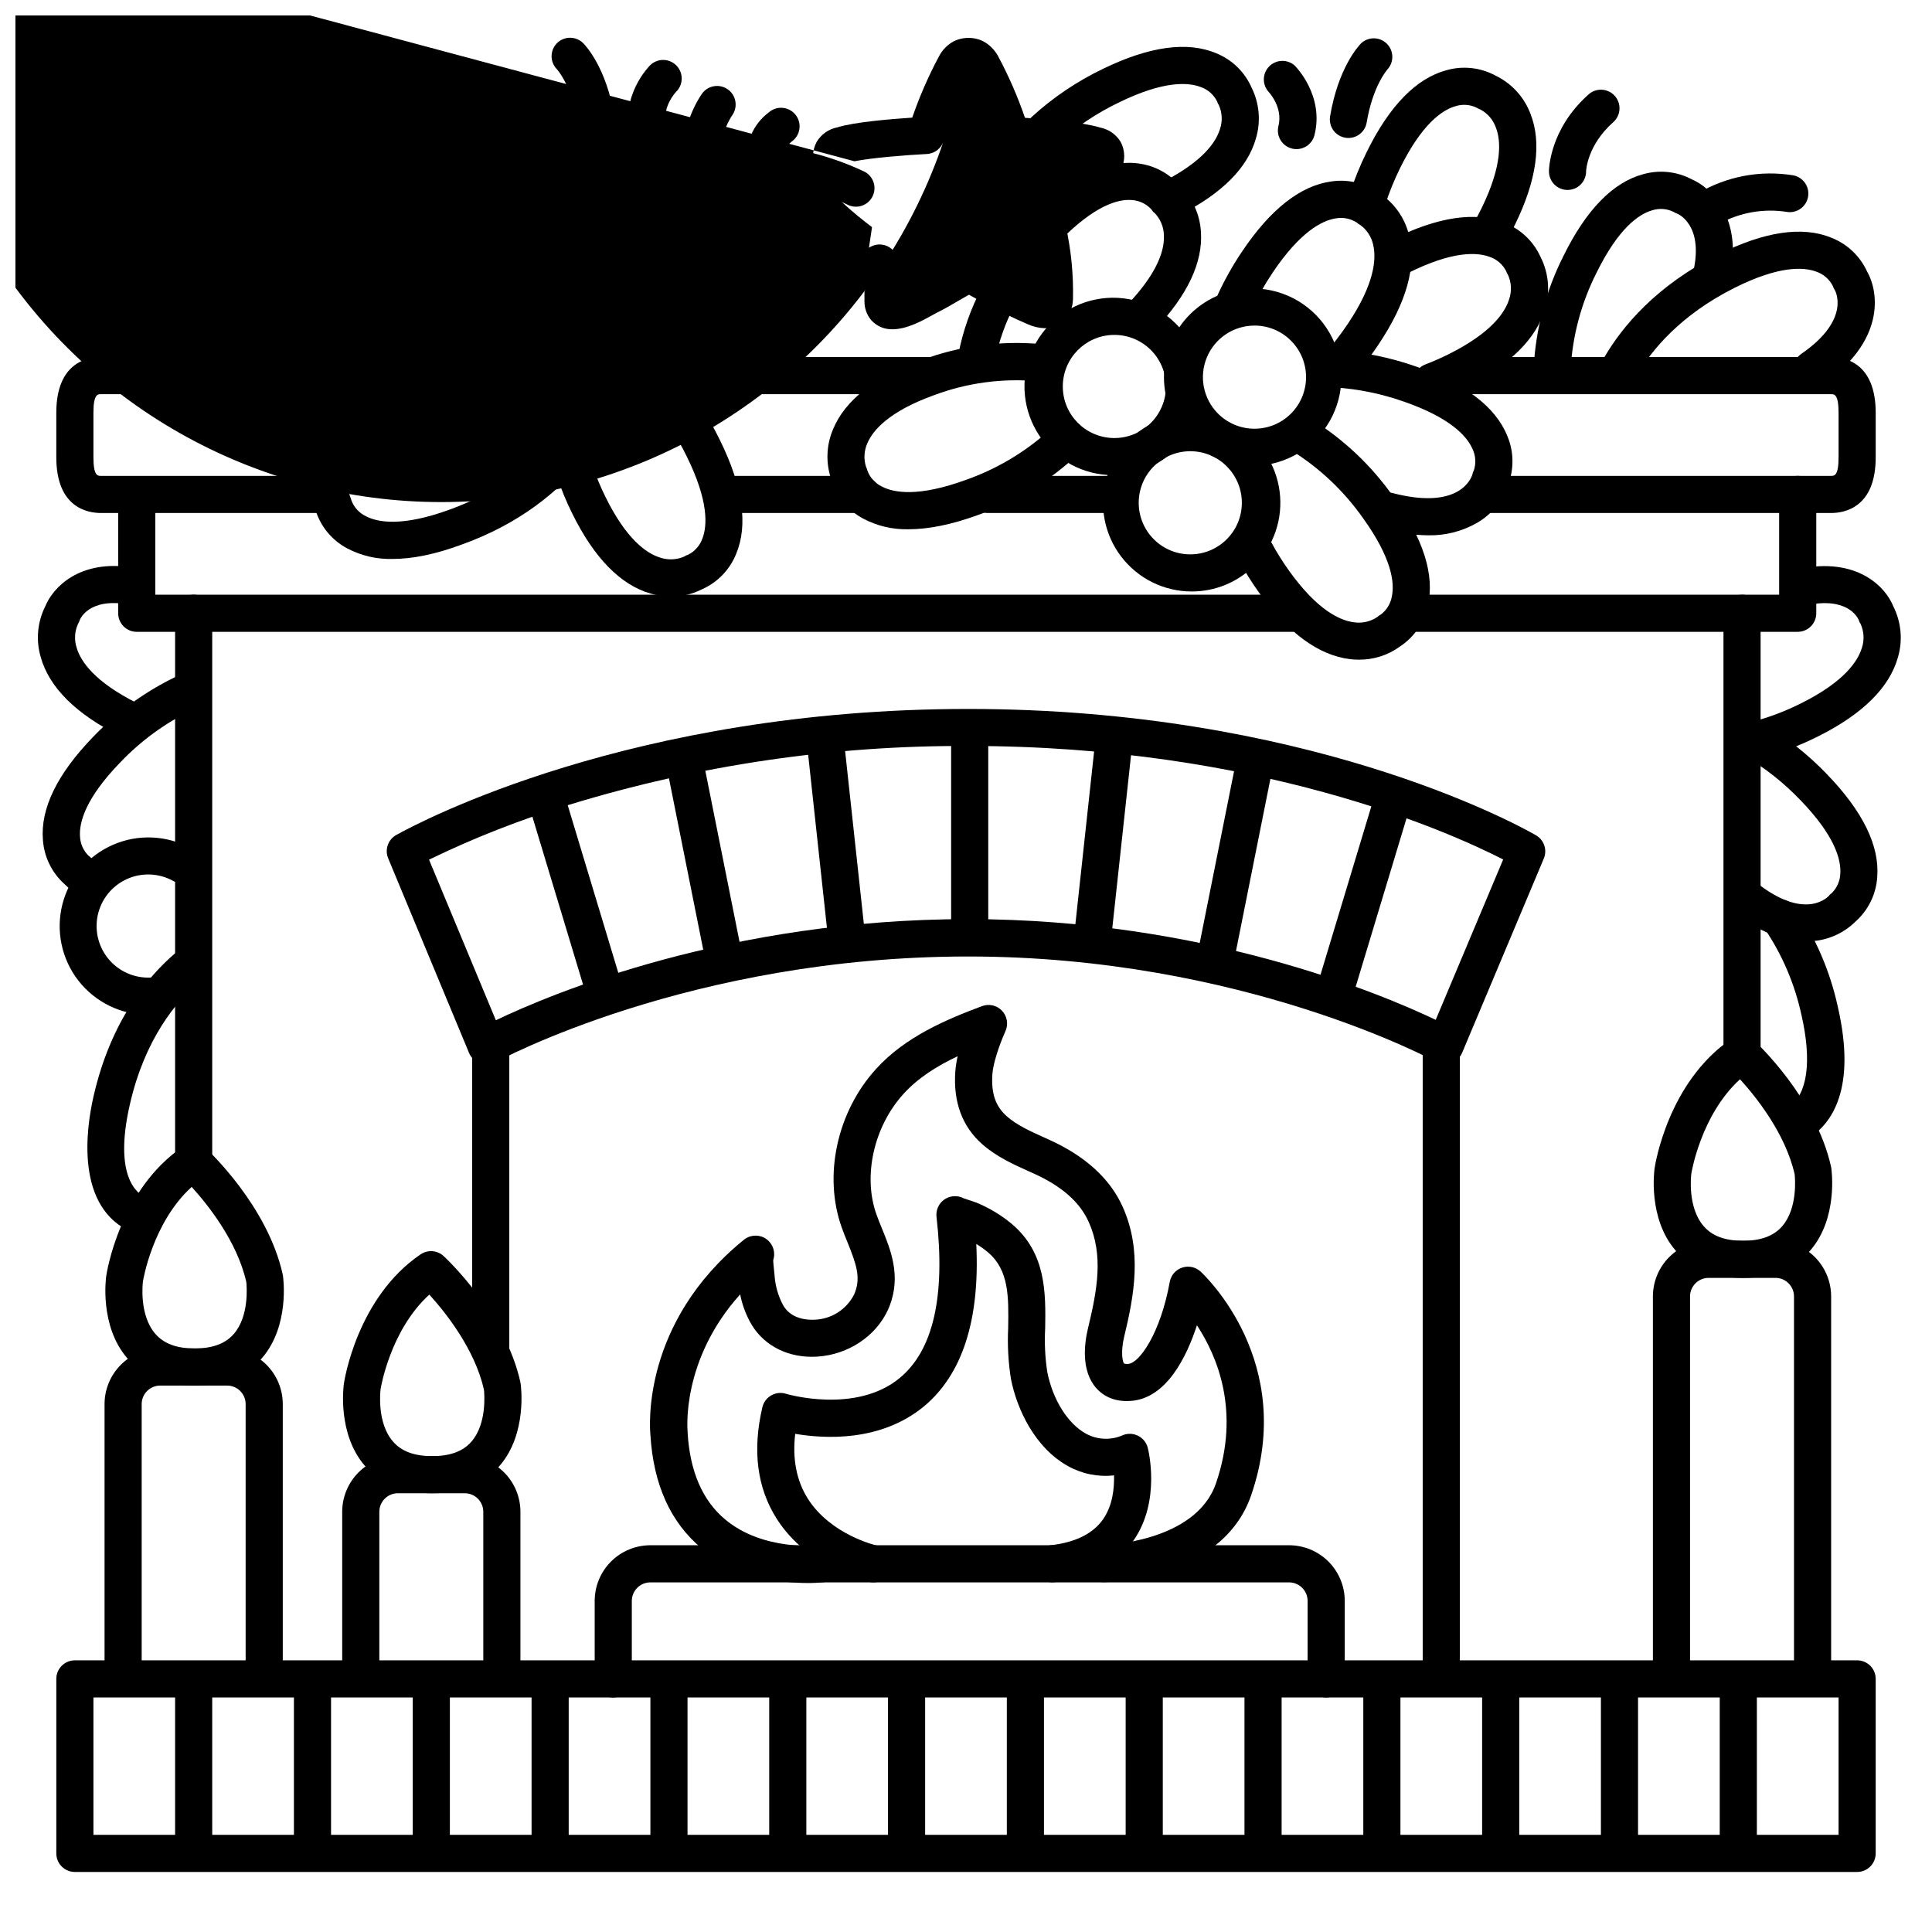 <?xml version="1.0" encoding="UTF-8"?>
<!-- Uploaded to: ICON Repo, www.svgrepo.com, Generator: ICON Repo Mixer Tools -->
<svg width="800px" height="800px" version="1.1" viewBox="144 144 512 512" xmlns="http://www.w3.org/2000/svg">
 <defs>
  <clipPath id="a">
   <path d="m148.09 148.09h293.91v129.91h-293.91z"/>
  </clipPath>
 </defs>
 <path d="m178.14 339.66c-0.762-0.004-1.512-0.18-2.195-0.523-11.809-5.902-18.895-12.949-21.145-20.969-1.332-4.504-0.895-9.348 1.219-13.539 1.969-4.82 8.973-12.566 23.371-10.203 2.684 0.438 4.5 2.969 4.059 5.652-0.438 2.684-2.969 4.5-5.652 4.059-10.488-1.723-12.625 4.113-12.652 4.172-0.098 0.352-0.254 0.684-0.453 0.984-0.938 2.027-1.059 4.34-0.348 6.457 1.074 3.551 4.734 8.965 16 14.602 2.039 1.02 3.109 3.312 2.586 5.531-0.527 2.219-2.508 3.785-4.789 3.785z"/>
 <path d="m167.43 381.88c-0.828 0-1.645-0.211-2.371-0.609-1.449-0.785-2.777-1.781-3.938-2.953-3.375-3.008-5.438-7.219-5.746-11.73-0.688-8.277 3.769-17.445 13.254-27.258v0.004c6.359-6.664 13.879-12.117 22.191-16.09 2.387-0.871 5.043 0.219 6.133 2.519 1.086 2.297 0.246 5.043-1.941 6.336-7.227 3.484-13.762 8.258-19.277 14.082-9.094 9.406-10.746 15.742-10.539 19.355 0.051 1.984 0.871 3.875 2.293 5.266 0.297 0.176 0.551 0.414 0.746 0.695 0.473 0.453 1.004 0.836 1.578 1.145 1.965 1.082 2.949 3.363 2.391 5.539-0.562 2.176-2.527 3.695-4.773 3.691z"/>
 <path d="m183.28 412.94c-7.254-0.012-14.094-3.375-18.539-9.105-4.441-5.734-5.988-13.195-4.195-20.223 1.797-7.027 6.738-12.832 13.387-15.73 6.648-2.898 14.266-2.562 20.633 0.906 2.387 1.305 3.266 4.297 1.961 6.684-1.305 2.383-4.297 3.262-6.684 1.957-3.805-2.09-8.375-2.246-12.312-0.422-3.941 1.82-6.781 5.406-7.652 9.656-0.871 4.254 0.328 8.668 3.234 11.895 2.902 3.223 7.168 4.879 11.488 4.453 2.715-0.258 5.129 1.738 5.387 4.453 0.258 2.719-1.734 5.129-4.453 5.387-0.758 0.051-1.504 0.09-2.254 0.09z"/>
 <path d="m620.6 446.45c-2.191 0-4.121-1.449-4.731-3.555s0.25-4.359 2.106-5.531c5.008-3.16 6.258-12.062 3.426-24.414l-0.004 0.004c-1.777-8.215-5.117-16.012-9.84-22.969-1.488-2.227-0.918-5.234 1.277-6.766 2.195-1.531 5.215-1.027 6.793 1.137 5.465 7.981 9.336 16.941 11.402 26.391 4.988 21.648-1.465 30.977-7.754 34.941v0.004c-0.801 0.504-1.73 0.766-2.676 0.758z"/>
 <path d="m539.12 209.97c-1.75 0.004-3.367-0.918-4.254-2.426-0.891-1.504-0.91-3.371-0.055-4.894 0.609-1.102 1.211-2.242 1.781-3.394 5.637-11.504 5.188-18.055 3.797-21.539v-0.004c-0.727-2.008-2.172-3.676-4.055-4.684-0.352-0.105-0.684-0.27-0.984-0.48-1.789-0.871-3.848-1.004-5.734-0.375-3.492 1.031-8.855 4.734-14.633 16.48v0.004c-1.547 3.148-2.863 6.406-3.938 9.75-0.832 2.586-3.606 4.008-6.195 3.172-2.586-0.832-4.008-3.606-3.172-6.191 1.23-3.793 2.734-7.492 4.496-11.07 6.012-12.25 13.125-19.551 21.145-21.707h0.004c4.348-1.242 9.008-0.734 12.988 1.414 4.258 2.051 7.574 5.652 9.258 10.066 3.07 7.742 1.684 17.711-4.121 29.52-0.641 1.32-1.328 2.617-2.027 3.867-0.879 1.547-2.523 2.5-4.301 2.492z"/>
 <path d="m555.36 246.61h-0.219c-2.711-0.117-4.82-2.414-4.703-5.129 0.543-10.309 3.227-20.391 7.875-29.609 6.012-12.25 13.125-19.551 21.145-21.707 4.328-1.23 8.969-0.734 12.941 1.391 5.273 2.262 13.59 10.383 9.957 26.566-0.598 2.652-3.234 4.316-5.887 3.719-2.648-0.598-4.316-3.231-3.719-5.883 2.824-12.516-4.211-15.32-4.281-15.34-0.348-0.109-0.684-0.273-0.98-0.484-1.793-0.867-3.852-1-5.738-0.371-3.492 1.031-8.855 4.734-14.633 16.48-4.055 7.996-6.398 16.75-6.887 25.703-0.137 2.598-2.269 4.641-4.871 4.664z"/>
 <path d="m523.51 250.09c-2.375 0.008-4.418-1.684-4.852-4.019-0.434-2.332 0.859-4.644 3.078-5.492 2.078-0.797 4.164-1.711 6.211-2.734 11.277-5.641 14.926-11.035 16.008-14.605 0.711-2.117 0.586-4.43-0.352-6.457-0.207-0.273-0.359-0.59-0.445-0.922-0.902-1.77-2.453-3.121-4.328-3.769-3.406-1.289-9.93-1.605-21.648 4.242-2.414 1.113-5.273 0.109-6.465-2.269-1.188-2.375-0.273-5.266 2.066-6.527 12.211-6.102 22.297-7.606 29.984-4.457l-0.004-0.004c4.211 1.641 7.613 4.863 9.477 8.977 2.156 4.207 2.606 9.086 1.262 13.617-2.242 8.02-9.359 15.074-21.145 20.969-2.32 1.16-4.703 2.215-7.074 3.129h-0.004c-0.562 0.219-1.164 0.328-1.77 0.324z"/>
 <path d="m497.98 246.73c-1.961 0-3.734-1.164-4.516-2.965-0.781-1.797-0.418-3.891 0.926-5.32 2.527-2.731 4.832-5.656 6.887-8.758 6.996-10.488 7.477-17.004 6.66-20.664h0.004c-0.438-2.191-1.688-4.133-3.504-5.434-0.32-0.133-0.609-0.332-0.848-0.59-1.66-1.082-3.676-1.484-5.629-1.121-3.602 0.57-9.426 3.531-16.727 14.414v0.004c-2.098 3.133-3.949 6.422-5.539 9.84-1.184 2.383-4.051 3.398-6.469 2.285s-3.512-3.949-2.469-6.398c1.801-3.894 3.902-7.637 6.289-11.199 7.578-11.355 15.598-17.652 23.824-18.746 4.473-0.656 9.027 0.469 12.684 3.129 3.961 2.578 6.781 6.582 7.871 11.18 2.027 8.09-0.66 17.711-7.969 28.703-2.348 3.547-4.981 6.898-7.875 10.016-0.918 1.023-2.227 1.609-3.602 1.625z"/>
 <path d="m402.87 243.54c-0.312 0-0.625-0.031-0.934-0.09-1.293-0.246-2.438-0.996-3.168-2.09-0.734-1.094-1-2.434-0.738-3.727 1.191-6.051 3.262-11.898 6.141-17.355 1.258-2.414 4.238-3.348 6.652-2.086 2.41 1.258 3.344 4.238 2.086 6.652-2.441 4.609-4.195 9.555-5.215 14.668-0.434 2.328-2.457 4.019-4.824 4.027z"/>
 <path d="m446.63 232.72c-1.961-0.004-3.734-1.172-4.508-2.977-0.777-1.801-0.41-3.891 0.938-5.32 6.367-6.731 9.613-12.961 9.387-18.016-0.031-2.199-0.887-4.309-2.402-5.906-0.367-0.254-0.668-0.59-0.883-0.98-1.391-1.531-3.336-2.438-5.402-2.519-3.523-0.227-9.605 1.438-18.609 10.559-1.93 1.758-4.898 1.699-6.762-0.133-1.859-1.828-1.969-4.797-0.242-6.758 9.477-9.605 18.43-14.121 26.617-13.453v0.004c4.672 0.352 9.008 2.562 12.035 6.141 3.269 3.231 5.219 7.566 5.461 12.16 0.523 8.012-3.531 16.641-12.055 25.652-0.93 0.984-2.219 1.543-3.574 1.547z"/>
 <path d="m624.23 246.73c-2.164 0.02-4.09-1.375-4.738-3.438-0.652-2.062 0.121-4.312 1.902-5.535 13.422-9.25 8.855-16.914 8.789-16.992v-0.004c-0.211-0.301-0.367-0.633-0.473-0.984-0.898-1.77-2.453-3.121-4.332-3.769-3.406-1.289-9.93-1.605-21.648 4.242-14.406 7.211-22.062 16.582-25.938 23.172v0.004c-1.375 2.34-4.391 3.121-6.734 1.746-2.344-1.379-3.125-4.394-1.746-6.738 4.555-7.734 13.461-18.695 30.023-26.98 12.211-6.102 22.297-7.606 29.984-4.457h-0.004c4.219 1.645 7.625 4.871 9.496 8.992 3.219 5.648 4.664 18.566-11.809 29.902v0.004c-0.82 0.551-1.785 0.844-2.773 0.836z"/>
 <path d="m608.8 345.18c-2.496 0.012-4.609-1.848-4.91-4.324-0.301-2.481 1.301-4.793 3.731-5.379 4.766-1.199 9.387-2.922 13.773-5.137 11.277-5.637 14.926-11.051 16.008-14.602h0.004c0.711-2.117 0.582-4.426-0.355-6.453-0.211-0.277-0.363-0.598-0.441-0.938-0.375-0.875-3.16-6.25-13.973-3.938v0.004c-1.293 0.305-2.652 0.082-3.773-0.629-1.121-0.711-1.91-1.84-2.184-3.141-0.277-1.297-0.016-2.652 0.723-3.754s1.891-1.859 3.195-2.102c15.539-3.285 23.094 4.762 25.121 9.84 2.129 4.188 2.578 9.031 1.262 13.539-2.242 8.02-9.359 15.074-21.145 20.969h-0.004c-5.043 2.543-10.355 4.523-15.832 5.906-0.395 0.094-0.797 0.141-1.199 0.137z"/>
 <path d="m622.55 393.45c-5 0-11.031-1.762-17.82-6.781-2.176-1.629-2.613-4.715-0.984-6.887 1.629-2.176 4.715-2.613 6.887-0.984 12.27 9.094 17.949 2.707 17.996 2.637h0.004c0.219-0.285 0.48-0.535 0.777-0.738 1.418-1.387 2.242-3.277 2.293-5.262 0.215-3.641-1.445-9.949-10.539-19.355-4.379-4.586-9.375-8.543-14.84-11.762-2.227-1.414-2.941-4.332-1.621-6.613s4.203-3.121 6.543-1.898c6.254 3.668 11.973 8.191 16.98 13.434 9.484 9.84 13.941 18.98 13.254 27.258h0.004c-0.312 4.496-2.367 8.695-5.731 11.699-3.5 3.477-8.27 5.375-13.203 5.254z"/>
 <path d="m181.04 471.02c-0.648 0-1.293-0.129-1.891-0.387-15.312-6.414-12.359-27.5-10.32-36.27 4.547-19.789 14.27-31.488 21.648-37.797 2.062-1.77 5.168-1.535 6.941 0.527 1.77 2.062 1.535 5.172-0.527 6.941-6.238 5.352-14.504 15.352-18.449 32.531-4.379 19.02 1.703 23.812 4.516 24.992v0.004c2.16 0.906 3.379 3.207 2.918 5.504s-2.477 3.949-4.816 3.953z"/>
 <path d="m264.7 210.77c-1.766 0.004-3.394-0.941-4.273-2.469-0.875-1.523-1.723-3.109-2.508-4.723-5.805-11.809-7.191-21.746-4.121-29.52 1.672-4.414 4.977-8.016 9.227-10.066 3.984-2.141 8.645-2.637 12.992-1.387 8.02 2.156 15.133 9.457 21.145 21.707 1.859 3.766 3.43 7.672 4.695 11.68 0.812 2.594-0.629 5.359-3.223 6.172-2.598 0.816-5.359-0.625-6.176-3.223-1.113-3.523-2.492-6.961-4.125-10.281-5.766-11.75-11.148-15.449-14.641-16.48-1.883-0.629-3.941-0.496-5.727 0.371-0.27 0.215-0.582 0.371-0.914 0.465-1.969 1.051-3.465 2.809-4.191 4.918-1.289 3.473-1.664 9.996 3.938 21.312 0.688 1.406 1.438 2.805 2.203 4.144 0.879 1.523 0.879 3.398 0 4.922-0.879 1.52-2.504 2.457-4.262 2.457z"/>
 <path d="m232.34 246.94c-1.301 0-2.551-0.512-3.477-1.426-0.551-0.551-1.102-1.113-1.652-1.691-9.055-9.574-13.324-18.637-12.695-26.953h0.004c0.289-4.711 2.379-9.129 5.832-12.34 3.086-3.164 7.258-5.023 11.672-5.207 7.824-0.422 16.254 3.789 25.074 12.527h-0.004c1.051 0.883 1.68 2.164 1.742 3.535 0.062 1.367-0.449 2.703-1.41 3.676-0.965 0.977-2.289 1.508-3.66 1.465-1.367-0.043-2.66-0.656-3.559-1.691-8.266-8.188-14.023-9.789-17.379-9.691h0.004c-1.934 0-3.793 0.73-5.207 2.047-0.188 0.289-0.438 0.535-0.727 0.719-1.566 1.574-2.473 3.684-2.539 5.902-0.195 3.699 1.379 10.035 10.047 19.199 0.48 0.512 0.984 0.984 1.445 1.484 1.41 1.406 1.832 3.523 1.07 5.363-0.758 1.84-2.555 3.043-4.543 3.043z"/>
 <path d="m273.2 247.16c-0.762-0.004-1.512-0.18-2.195-0.523-11.809-5.902-18.895-12.949-21.145-20.969-1.344-4.531-0.898-9.406 1.25-13.617 1.855-4.125 5.254-7.352 9.465-8.996 7.695-3.148 17.781-1.645 29.984 4.457v0.004c1.207 0.555 2.137 1.582 2.578 2.836 0.441 1.258 0.355 2.637-0.242 3.828-0.594 1.191-1.648 2.09-2.918 2.492-1.27 0.402-2.644 0.27-3.816-0.359-11.906-5.902-18.461-5.539-21.855-4.152-1.77 0.66-3.227 1.953-4.094 3.629-0.105 0.348-0.262 0.68-0.461 0.984-0.938 2.027-1.059 4.34-0.348 6.453 1.074 3.551 4.734 8.965 16 14.602v0.004c2.039 1.02 3.109 3.309 2.586 5.531-0.527 2.219-2.508 3.785-4.789 3.785z"/>
 <path d="m337.46 247.16c-2.457-0.004-4.535-1.812-4.871-4.242-1.023-6.961-3.242-13.691-6.566-19.895-0.641-1.16-0.793-2.527-0.414-3.797 0.379-1.27 1.254-2.336 2.43-2.949 1.172-0.617 2.543-0.734 3.805-0.324 1.258 0.406 2.301 1.305 2.891 2.492 3.852 7.211 6.426 15.035 7.606 23.125 0.375 2.691-1.504 5.172-4.191 5.551-0.23 0.027-0.461 0.039-0.688 0.039z"/>
 <path d="m292.41 227.08c-2.016 0.008-3.832-1.215-4.586-3.09-6.516-16.246 0.855-25.77 5.973-28.781 2.203-1.633 10.98-6.957 22.801 0.984 1.121 0.715 1.91 1.852 2.18 3.152 0.27 1.301 0.004 2.656-0.742 3.758-0.746 1.102-1.902 1.852-3.211 2.086-1.309 0.234-2.656-0.074-3.734-0.848-6.641-4.477-10.707-1.82-11.355-1.328-0.242 0.258-0.531 0.457-0.859 0.59-0.906 0.562-6.711 4.723-1.91 16.727h0.004c1.008 2.523-0.215 5.387-2.738 6.398-0.578 0.234-1.195 0.355-1.82 0.352z"/>
 <path d="m180.57 247.68c-0.938 0-1.855-0.27-2.648-0.777-18.074-11.582-16.758-25.012-13.371-30.918 1.863-4.09 5.246-7.297 9.438-8.934 7.695-3.148 17.781-1.645 29.984 4.457 17.188 8.562 26.18 20.016 30.719 28.094 1.32 2.375 0.469 5.375-1.906 6.695-2.375 1.324-5.371 0.473-6.695-1.902-3.836-6.887-11.543-16.668-26.488-24.148-11.711-5.844-18.223-5.531-21.648-4.242-1.879 0.652-3.43 2-4.332 3.769-0.078 0.34-0.227 0.652-0.441 0.926-0.602 1.094-4.102 8.855 10.066 17.898 1.863 1.176 2.719 3.441 2.098 5.555-0.625 2.109-2.574 3.551-4.773 3.527z"/>
 <path d="m636.16 640.09h-472.32c-2.715 0-4.918-2.203-4.918-4.918v-46.25c0-2.715 2.203-4.918 4.918-4.918h472.32c1.305 0 2.555 0.52 3.477 1.441 0.926 0.922 1.441 2.172 1.441 3.477v46.25c0 1.305-0.516 2.555-1.441 3.477-0.922 0.926-2.172 1.441-3.477 1.441zm-467.4-9.84h462.48v-36.406h-462.48z"/>
 <path d="m346.23 226.09c-1.426 0-2.894 0-4.387-0.117-13.156-0.719-22.496-4.359-27.75-10.824h-0.004c-3.019-3.609-4.543-8.234-4.258-12.93 0.07-4.519 1.902-8.836 5.106-12.027 5.805-5.902 15.656-8.57 29.285-7.871 9.855 0.441 19.531 2.816 28.477 6.988 1.254 0.512 2.238 1.52 2.723 2.785 0.488 1.266 0.43 2.672-0.156 3.894-0.586 1.223-1.648 2.148-2.941 2.559-1.289 0.41-2.691 0.273-3.875-0.383-7.781-3.621-16.195-5.668-24.77-6.031-13.078-0.719-18.922 2.164-21.531 4.715v-0.004c-1.469 1.336-2.359 3.195-2.477 5.176 0.066 0.324 0.066 0.66 0 0.984-0.074 2.242 0.719 4.426 2.211 6.102 2.402 2.824 7.871 6.336 20.488 7.027 14.938 0.816 25.852-3.219 32.375-6.75 2.391-1.293 5.379-0.406 6.672 1.984 1.293 2.394 0.402 5.379-1.988 6.672-10.227 5.402-21.637 8.172-33.199 8.051z"/>
 <path d="m454.48 201.46c-2.281 0.004-4.266-1.559-4.797-3.773s0.527-4.508 2.562-5.535c8.355-4.25 13.57-9.074 15.066-13.953h-0.004c0.711-2.086 0.598-4.363-0.312-6.367-0.207-0.273-0.355-0.59-0.434-0.926-0.879-1.781-2.418-3.152-4.289-3.816-3.394-1.328-9.91-1.711-21.648 4.016-6.023 2.871-11.59 6.617-16.523 11.109-1.996 1.844-5.109 1.719-6.957-0.277-1.844-1.996-1.719-5.113 0.277-6.957 5.633-5.144 11.992-9.434 18.871-12.734 12.27-5.965 22.367-7.359 30.023-4.133 4.191 1.695 7.555 4.961 9.367 9.105 2.074 4.168 2.488 8.969 1.16 13.43-2.191 7.793-8.953 14.594-20.141 20.281-0.688 0.352-1.453 0.531-2.223 0.531z"/>
 <path d="m229.6 279.95h-58.871c-3.551 0-11.809-1.438-11.809-14.762v-11.805c0-13.324 8.254-14.762 11.809-14.762h111.08c2.719 0 4.922 2.203 4.922 4.922 0 2.715-2.203 4.918-4.922 4.918h-111.08c-0.828 0-1.969 0-1.969 4.922v11.809c0 4.922 1.141 4.922 1.969 4.922l58.871-0.004c2.719 0 4.922 2.203 4.922 4.922 0 2.715-2.203 4.918-4.922 4.918z"/>
 <path d="m372.28 279.95h-35.254c-2.719 0-4.922-2.203-4.922-4.918 0-2.719 2.203-4.922 4.922-4.922h35.258-0.004c2.719 0 4.922 2.203 4.922 4.922 0 2.715-2.203 4.918-4.922 4.918z"/>
 <path d="m438.96 279.95h-33.223c-2.715 0-4.918-2.203-4.918-4.918 0-2.719 2.203-4.922 4.918-4.922h33.223c2.715 0 4.918 2.203 4.918 4.922 0 2.715-2.203 4.918-4.918 4.918z"/>
 <path d="m629.27 279.95h-91.391c-2.719 0-4.922-2.203-4.922-4.918 0-2.719 2.203-4.922 4.922-4.922h91.391c0.828 0 1.969 0 1.969-4.922v-11.805c0-4.922-1.141-4.922-1.969-4.922h-101.35c-2.715 0-4.918-2.203-4.918-4.918 0-2.719 2.203-4.922 4.918-4.922h101.35c3.551 0 11.809 1.438 11.809 14.762v11.809c0 13.32-8.254 14.758-11.809 14.758z"/>
 <path d="m390.16 248.46h-69.375c-2.715 0-4.918-2.203-4.918-4.918 0-2.719 2.203-4.922 4.918-4.922h69.375c2.715 0 4.918 2.203 4.918 4.922 0 2.715-2.203 4.918-4.918 4.918z"/>
 <path d="m620.41 311.44h-101.48c-2.715 0-4.918-2.203-4.918-4.918 0-2.719 2.203-4.922 4.918-4.922h96.562v-26.566c0-2.719 2.203-4.922 4.918-4.922 2.719 0 4.922 2.203 4.922 4.922v31.488c0 1.305-0.52 2.555-1.441 3.477s-2.176 1.441-3.481 1.441z"/>
 <path d="m486.76 311.44h-306.52c-2.719 0-4.922-2.203-4.922-4.918v-31.164c0-2.719 2.203-4.922 4.922-4.922 2.715 0 4.918 2.203 4.918 4.922v26.242h301.6c2.719 0 4.922 2.203 4.922 4.922 0 2.715-2.203 4.918-4.922 4.918z"/>
 <path d="m195.32 457.07c-2.715 0-4.918-2.203-4.918-4.918v-145.63c0-2.719 2.203-4.922 4.918-4.922 2.719 0 4.922 2.203 4.922 4.922v145.63c0 1.305-0.52 2.555-1.441 3.477-0.922 0.922-2.176 1.441-3.481 1.441z"/>
 <path d="m605.66 428.54c-2.719 0-4.922-2.203-4.922-4.922v-117.09c0-2.719 2.203-4.922 4.922-4.922 2.715 0 4.918 2.203 4.918 4.922v117.09c0 1.305-0.516 2.559-1.441 3.481-0.922 0.922-2.172 1.441-3.477 1.441z"/>
 <path d="m525.95 592.86c-2.715 0-4.918-2.203-4.918-4.922v-166.29c0-2.719 2.203-4.922 4.918-4.922 2.719 0 4.922 2.203 4.922 4.922v166.29c0 1.305-0.52 2.559-1.441 3.481-0.922 0.922-2.176 1.441-3.481 1.441z"/>
 <path d="m274.05 506.27c-2.719 0-4.922-2.203-4.922-4.918v-79.703c0-2.719 2.203-4.922 4.922-4.922 2.715 0 4.918 2.203 4.918 4.922v79.703c0 1.305-0.516 2.555-1.441 3.477-0.922 0.926-2.172 1.441-3.477 1.441z"/>
 <path d="m272.87 426.07c-0.551-0.004-1.098-0.098-1.617-0.277-1.332-0.453-2.406-1.457-2.949-2.754l-21.434-51.574c-0.961-2.309-0.039-4.969 2.144-6.188 6.129-3.414 62.465-33.398 151.54-33.398s144.45 30.004 150.46 33.457c2.172 1.23 3.074 3.891 2.109 6.188l-21.648 51.484c-0.547 1.277-1.602 2.266-2.914 2.723-1.312 0.457-2.758 0.336-3.977-0.332-0.5-0.277-51.383-27.918-123.98-27.918-73.75 0-124.78 27.75-125.29 28.035v0.004c-0.754 0.387-1.594 0.574-2.438 0.551zm-15.172-54.25 17.711 42.559c14.762-7.074 61.777-26.805 125.18-26.805 62.395 0 109.16 19.68 123.89 26.695l17.879-42.5c-14.594-7.469-65.102-30.082-141.77-30.082l-0.004 0.004c-35.875-0.168-71.566 5.098-105.87 15.613-12.699 3.863-25.078 8.719-37.02 14.516z"/>
 <path d="m495.45 593.85c-2.715 0-4.918-2.203-4.918-4.922v-20.664c0-1.305-0.52-2.555-1.441-3.477-0.922-0.922-2.176-1.441-3.481-1.441h-169.25c-2.719 0-4.922 2.203-4.922 4.918v20.664c0 2.719-2.203 4.922-4.918 4.922-2.719 0-4.922-2.203-4.922-4.922v-20.664c0-3.914 1.555-7.668 4.324-10.438 2.766-2.766 6.523-4.32 10.438-4.32h169.25c3.914 0 7.672 1.555 10.438 4.32 2.769 2.769 4.324 6.523 4.324 10.438v20.664c0 1.305-0.52 2.559-1.441 3.481s-2.176 1.441-3.481 1.441z"/>
 <path d="m357.94 563.51c-6.316 0-18.402-1.191-28.055-9.23-8.168-6.809-12.715-16.867-13.512-29.902-0.246-2.5-2.195-29.816 24.602-51.691l0.402-0.316h0.004c1.734-1.242 4.074-1.223 5.789 0.047s2.418 3.5 1.738 5.523c0 0.461 0.07 1.328 0.254 2.953 0 0.277 0.059 0.48 0.07 0.59 0.133 2.996 0.945 5.926 2.379 8.559 2.215 3.641 6.523 3.789 8.277 3.691 4.438-0.152 8.438-2.703 10.449-6.66 0.078-0.176 0.168-0.383 0.246-0.59 1.566-4.094 0.254-7.695-1.969-13.215-0.523-1.27-1.055-2.566-1.535-3.938-4.922-13.707-1.32-30.594 9.062-42.027 7.773-8.57 18.578-13.098 28.094-16.668 1.859-0.699 3.953-0.215 5.312 1.227 1.359 1.445 1.723 3.562 0.918 5.375-1.891 4.242-3.277 8.777-3.465 11.297-0.383 5.176 0.809 8.668 3.867 11.344 2.695 2.352 6.238 3.938 9.988 5.629l1.141 0.512c9.605 4.34 16.168 10.32 19.523 17.789 5.227 11.66 3.059 23.43 0.395 34.441-0.984 4.184-0.414 6.742 0 7.113v0.004c0.352 0.105 0.727 0.133 1.09 0.078 2.953-0.227 8.52-8.09 10.992-21.719 0.316-1.766 1.57-3.215 3.269-3.789s3.578-0.176 4.898 1.035c1.043 0.984 25.586 23.969 13.391 59.324-7.676 22.27-37.746 22.977-39.016 22.996-2.715 0.043-4.953-2.125-4.996-4.84-0.043-2.719 2.121-4.957 4.84-5 0.234 0 24.453-0.641 29.863-16.363 6.562-19.051 0.305-33.75-5.047-41.871-2.793 8.562-8.137 19.324-17.438 20.035-4.922 0.383-7.812-1.711-9.359-3.523-3.984-4.676-3-11.898-2.066-15.742 2.449-10.164 4.152-19.305 0.188-28.152-2.371-5.285-7.144-9.484-14.594-12.852l-1.113-0.5c-4.25-1.91-8.641-3.879-12.438-7.191-5.391-4.715-7.812-11.266-7.203-19.484l0.004-0.004c0.109-1.309 0.312-2.606 0.609-3.887-5.383 2.539-10.43 5.656-14.367 9.996-7.871 8.668-10.824 21.855-7.106 32.059 0.414 1.152 0.887 2.301 1.387 3.531 2.281 5.57 5.137 12.516 2.086 20.488-0.156 0.383-0.305 0.746-0.461 1.102-3.227 7.074-10.617 11.945-18.832 12.43-7.34 0.441-13.777-2.695-17.258-8.383-1.488-2.508-2.531-5.254-3.09-8.117-15.793 17.543-13.941 36.191-13.922 36.406l-0.004 0.004c0.008 0.082 0.008 0.164 0 0.246 0.609 10.234 3.938 17.969 9.949 22.984 10.098 8.473 24.758 6.887 24.906 6.887 2.633-0.211 4.965 1.691 5.281 4.312 0.32 2.625-1.492 5.031-4.102 5.449-1.434 0.148-2.879 0.215-4.32 0.199z"/>
 <path d="m375.4 563.34c-0.332 0-0.66-0.039-0.984-0.109-0.66-0.137-16.215-3.57-24.602-16.777-5.188-8.176-6.453-18.105-3.777-29.52 0.312-1.328 1.164-2.469 2.348-3.144 1.184-0.676 2.598-0.832 3.902-0.426 0.168 0.059 18.539 5.481 30.207-4.231 8.855-7.359 12.082-21.707 9.691-42.648-0.148-1.297 0.227-2.602 1.035-3.625 0.812-1.02 2-1.68 3.297-1.828 1.02-0.121 2.051 0.078 2.953 0.57 0.512 0.188 1.555 0.523 2.035 0.668 0.688 0.227 1.211 0.414 1.328 0.461v0.004c3.391 1.402 6.547 3.312 9.359 5.668 9.094 7.734 8.934 18.312 8.789 27.641h-0.004c-0.207 3.856-0.02 7.723 0.562 11.543 1.426 7.301 5.441 13.719 10.234 16.344 3.035 1.668 6.68 1.812 9.84 0.383 1.309-0.512 2.777-0.438 4.031 0.203 1.25 0.645 2.168 1.789 2.519 3.152 0.148 0.562 3.523 14.031-3.719 24.5-4.398 6.356-11.523 10.105-21.188 11.141h0.004c-2.66 0.211-5-1.73-5.281-4.383-0.285-2.648 1.594-5.043 4.238-5.398 6.68-0.719 11.434-3.059 14.141-6.957 2.527-3.66 2.953-8.207 2.875-11.59h-0.004c-4.207 0.484-8.465-0.367-12.16-2.43-8.777-4.82-13.578-15.074-15.152-23.074h-0.004c-0.715-4.492-0.961-9.047-0.738-13.59 0.129-8.188 0.234-15.262-5.324-19.984-0.977-0.832-2.023-1.582-3.129-2.234 0.984 20.121-3.691 34.598-13.914 43.078-11.441 9.387-26.203 8.57-34.074 7.234-0.777 6.641 0.336 12.387 3.316 17.133 6.102 9.703 18.262 12.469 18.383 12.488l-0.004-0.004c2.488 0.504 4.184 2.816 3.918 5.34-0.27 2.523-2.41 4.43-4.949 4.402zm26.203-99.285c0.168 0.418 0.281 0.859 0.336 1.309-0.055-0.449-0.168-0.891-0.336-1.309z"/>
 <g clip-path="url(#a)">
  <path d="m380.5 231.26c-2.133 0.062-4.184-0.82-5.609-2.41-1.18-1.395-1.82-3.164-1.801-4.988-0.055-4.5 0.309-8.992 1.082-13.422l0.234-1.613c0.246-1.742 0.48-3.297 0.688-4.633-4.242-3.199-12.477-9.84-14.762-15.145l0.004-0.004c-1.195-2.352-1.16-5.144 0.102-7.469 1.195-1.988 3.18-3.379 5.461-3.828 4.488-1.406 14.348-2.215 19.855-2.578 1.93-5.598 4.301-11.031 7.094-16.254 0.879-1.699 2.254-3.09 3.938-3.996 2.008-0.965 4.301-1.145 6.434-0.512 0.695 0.207 1.355 0.512 1.969 0.895 1.398 0.906 2.547 2.148 3.336 3.613 2.801 5.238 5.176 10.688 7.106 16.305 5.519 0.355 15.379 1.172 19.867 2.566 2.266 0.438 4.246 1.801 5.461 3.762 1.258 2.32 1.297 5.113 0.098 7.469-2.262 5.207-10.281 11.75-14.582 15.008v-0.004c1.391 6.301 2.023 12.742 1.879 19.188-0.09 4.496-3.246 7.754-7.508 7.766-1.562-0.051-3.098-0.414-4.516-1.074-3.809-1.586-7.379-3.453-10.824-5.266l-1.918-0.984c-0.48-0.254-0.984-0.543-1.496-0.828l-1.18-0.648-0.129-0.07c-0.875 0.492-1.75 0.984-2.656 1.523-1.891 1.113-3.848 2.254-5.965 3.305-0.277 0.137-0.641 0.344-1.074 0.582-2.656 1.484-6.769 3.746-10.586 3.746zm40.461-10.086m-50.539-34.441-272.86-73.082c3.785 4.254 8.082 8.02 12.793 11.219 1.59 1.098 2.387 3.019 2.047 4.922-0.215 1.152-0.59 3.356-1.152 7.293l-0.234 1.652v-0.004c-0.48 2.91-0.809 5.844-0.984 8.789 1.309-0.59 2.727-1.367 3.375-1.73 0.648-0.363 1.074-0.59 1.445-0.777 1.812-0.895 3.543-1.91 5.371-2.953 1.832-1.043 3.426-1.969 5.273-2.953h0.004c0.695-0.363 1.469-0.551 2.254-0.551h0.09-0.004c1.605 0.098 3.148 0.668 4.43 1.645l0.316 0.195c0.402 0.207 0.906 0.492 1.418 0.777 0.512 0.285 0.797 0.461 1.18 0.66l1.969 0.984c2.894 1.504 5.648 2.953 8.492 4.223l-0.004-0.004c-0.102-5.707-0.895-11.383-2.359-16.902-0.527-2.008 0.258-4.129 1.965-5.305 4.707-3.203 9.004-6.969 12.793-11.219-4.477-0.914-13.719-1.652-19.246-1.969-2.09-0.105-3.879-1.523-4.469-3.531-1.719-5.574-3.91-10.988-6.551-16.188-15.961 47.578-5.328 100.05 27.895 137.66 33.219 37.609 83.98 54.637 133.16 44.672 49.18-9.965 89.309-45.41 105.27-92.988-0.582 2.016-2.383 3.438-4.477 3.543-5.481 0.277-14.719 1.016-19.199 1.93z"/>
 </g>
 <path d="m559.41 194.34c-2.715 0-4.918-2.203-4.918-4.922 0-0.453 0.117-11.168 10.508-20.41 2.031-1.801 5.144-1.617 6.945 0.414 1.805 2.035 1.621 5.144-0.41 6.949-7.008 6.227-7.203 12.977-7.203 13.047 0 1.305-0.52 2.555-1.441 3.481-0.922 0.922-2.176 1.441-3.481 1.441z"/>
 <path d="m596.8 204.18c-2.168-0.004-4.078-1.422-4.707-3.496s0.176-4.316 1.98-5.519c7.566-4.453 16.453-6.117 25.121-4.703 2.621 0.477 4.387 2.953 3.981 5.59-0.406 2.633-2.832 4.465-5.477 4.133-6.242-1.016-12.645 0.098-18.176 3.168-0.805 0.543-1.754 0.828-2.723 0.828z"/>
 <path d="m487.57 183.52c-1.516-0.004-2.945-0.699-3.875-1.895-0.934-1.191-1.262-2.75-0.898-4.219 1.25-4.988-2.508-8.973-2.676-9.141-1.688-1.961-1.566-4.898 0.277-6.715 1.848-1.816 4.785-1.891 6.719-0.172 0.316 0.324 7.871 8 5.227 18.449-0.562 2.176-2.527 3.695-4.773 3.691z"/>
 <path d="m501.35 180.57c-0.273 0-0.547-0.023-0.816-0.07-2.68-0.445-4.488-2.977-4.047-5.656 2.164-12.988 7.644-18.785 8.254-19.406h0.004c1.93-1.758 4.898-1.699 6.762 0.129 1.863 1.832 1.969 4.801 0.242 6.762-0.156 0.176-3.938 4.438-5.559 14.102v-0.004c-0.379 2.383-2.43 4.137-4.84 4.144z"/>
 <path d="m243.95 194.34c-2.719 0-4.918-2.203-4.918-4.922 0-0.383-0.316-6.977-7.203-13.098-0.977-0.867-1.57-2.086-1.648-3.387-0.074-1.305 0.367-2.582 1.234-3.559 1.805-2.035 4.914-2.219 6.945-0.414 10.391 9.238 10.508 19.957 10.508 20.41l0.004-0.004c0.012 1.316-0.5 2.578-1.426 3.512-0.922 0.934-2.184 1.461-3.496 1.461z"/>
 <path d="m315.78 183.52c-2.258-0.004-4.227-1.539-4.773-3.731-2.609-10.449 4.922-18.125 5.234-18.449 0.922-0.93 2.172-1.449 3.477-1.457 1.309-0.004 2.562 0.512 3.488 1.43 1.93 1.918 1.938 5.035 0.023 6.965-0.215 0.215-3.938 4.184-2.676 9.133v-0.004c0.656 2.633-0.941 5.301-3.574 5.965-0.391 0.098-0.793 0.145-1.199 0.148z"/>
 <path d="m302 180.57c-2.402 0-4.453-1.742-4.848-4.113-1.633-9.84-5.531-14.07-5.57-14.109-1.875-1.914-1.875-4.977 0-6.891 0.922-0.93 2.18-1.453 3.492-1.453s2.57 0.523 3.492 1.453c0.621 0.621 6.102 6.414 8.266 19.406 0.215 1.289-0.094 2.606-0.855 3.668-0.758 1.062-1.91 1.777-3.199 1.988-0.254 0.039-0.516 0.055-0.777 0.051z"/>
 <path d="m330.13 191.39c-2.496 0.02-4.609-1.836-4.918-4.312-1.211-9.664 4.566-17.891 4.812-18.234v0.004c0.754-1.066 1.902-1.785 3.191-2 1.285-0.219 2.606 0.086 3.672 0.844 2.215 1.574 2.731 4.648 1.156 6.863-0.078 0.117-3.789 5.551-3.07 11.305 0.172 1.297-0.176 2.606-0.969 3.644-0.797 1.035-1.969 1.715-3.262 1.887-0.203 0.012-0.41 0.012-0.613 0z"/>
 <path d="m342.04 187.45c-0.363-2.578-0.027-5.203 0.973-7.606 1.004-2.406 2.633-4.496 4.715-6.051 1.012-0.891 2.34-1.328 3.68-1.211 1.34 0.117 2.574 0.777 3.414 1.828 0.84 1.051 1.215 2.398 1.035 3.734-0.18 1.332-0.898 2.531-1.988 3.324-2.32 1.859-2.203 3.828-2.156 4.203l0.004-0.004c0.004-0.047 0.004-0.098 0-0.148z"/>
 <path d="m522.39 285.86c-4.062-0.062-8.102-0.641-12.016-1.723-1.285-0.312-2.391-1.125-3.07-2.262-0.676-1.133-0.871-2.492-0.535-3.769 0.336-1.281 1.172-2.371 2.32-3.023 1.148-0.656 2.512-0.824 3.785-0.461 17.711 4.656 20.961-3.68 21.344-4.922h-0.004c0.043-0.348 0.164-0.688 0.355-0.984 0.637-1.879 0.516-3.934-0.336-5.727-1.445-3.344-5.777-8.234-18.137-12.535h0.004c-5.934-2.098-12.129-3.371-18.41-3.777-2.719-0.164-4.789-2.5-4.625-5.215 0.164-2.719 2.496-4.789 5.215-4.625 7.18 0.469 14.262 1.922 21.047 4.32 12.891 4.477 21.008 10.656 24.117 18.352 1.77 4.16 1.832 8.852 0.168 13.055-1.422 4.215-4.328 7.769-8.176 10-3.969 2.269-8.48 3.41-13.047 3.297z"/>
 <path d="m504.09 318.82c-0.766 0-1.531-0.047-2.293-0.137-8.277-0.984-16.375-6.887-24.07-17.543h0.004c-2.039-2.828-3.891-5.789-5.543-8.855-1.281-2.398-0.379-5.379 2.019-6.664 2.394-1.281 5.379-0.379 6.66 2.019 1.445 2.691 3.066 5.285 4.852 7.762 7.359 10.234 13.285 12.988 16.965 13.492 2.203 0.363 4.465-0.133 6.316-1.379 0.234-0.25 0.52-0.445 0.836-0.582 1.613-1.18 2.703-2.945 3.031-4.918 0.738-3.57 0-10.055-7.625-20.664-5.035-7.172-11.461-13.262-18.895-17.898-1.164-0.652-2.016-1.75-2.356-3.043-0.34-1.293-0.141-2.668 0.551-3.809 0.695-1.141 1.824-1.949 3.129-2.242 1.301-0.293 2.668-0.047 3.785 0.691 8.566 5.312 15.977 12.305 21.773 20.555 7.961 11.078 11.051 20.801 9.172 28.891-0.945 4.438-3.594 8.324-7.379 10.824-3.172 2.316-7.008 3.543-10.934 3.5z"/>
 <path d="m384.77 284.26c-4.176 0.105-8.312-0.863-12.004-2.816-3.992-2.125-6.988-5.734-8.344-10.047-1.633-4.426-1.508-9.312 0.352-13.648 3.18-7.703 11.07-13.875 23.469-18.344v0.004c10.07-3.746 20.848-5.191 31.547-4.231 2.719 0.27 4.703 2.691 4.43 5.41-0.273 2.719-2.695 4.699-5.41 4.43-9.25-0.816-18.562 0.449-27.258 3.699-12.055 4.34-16.277 9.379-17.711 12.793h-0.004c-0.863 1.953-0.98 4.16-0.332 6.199 0.168 0.305 0.285 0.637 0.355 0.98 0.676 1.871 2.062 3.394 3.856 4.254 3.238 1.691 9.672 2.766 21.984-1.672v-0.004c8.105-2.809 15.582-7.191 21.992-12.898 2.019-1.734 5.055-1.543 6.844 0.426 1.789 1.973 1.688 5.012-0.234 6.856-7.363 6.57-15.949 11.629-25.27 14.879-6.836 2.488-12.949 3.731-18.262 3.731z"/>
 <path d="m247.99 292.13c-4.176 0.105-8.309-0.863-12.004-2.816-3.988-2.125-6.988-5.731-8.344-10.047-1.633-4.426-1.508-9.309 0.355-13.645 3.18-7.703 11.07-13.875 23.469-18.344 9.914-3.68 20.52-5.141 31.062-4.269 2.719 0.242 4.723 2.644 4.477 5.363-0.242 2.715-2.644 4.719-5.359 4.477-9.113-0.742-18.281 0.531-26.844 3.727-12.055 4.34-16.277 9.379-17.711 12.793h-0.004c-0.863 1.957-0.984 4.164-0.332 6.199 0.164 0.309 0.285 0.641 0.352 0.984 0.68 1.867 2.066 3.394 3.859 4.25 3.238 1.691 9.672 2.766 21.984-1.672 13.824-4.981 22.188-12.449 26.766-17.832l-0.004 0.004c1.762-2.07 4.867-2.324 6.938-0.562 2.07 1.762 2.32 4.867 0.562 6.938-5.352 6.297-15.066 14.996-30.926 20.664-6.871 2.547-12.98 3.789-18.297 3.789z"/>
 <path d="m321.85 302.09c-1.836-0.004-3.668-0.27-5.43-0.785-8-2.312-15.008-9.477-20.812-21.305-3.106-6.269-5.324-12.938-6.594-19.82-0.461-2.66 1.312-5.195 3.973-5.68 2.66-0.48 5.211 1.273 5.711 3.93 1.105 5.984 3.039 11.781 5.746 17.23 5.551 11.324 10.934 15.016 14.484 16.098 2.113 0.727 4.422 0.621 6.457-0.293 0.273-0.211 0.586-0.359 0.922-0.434 1.789-0.879 3.16-2.418 3.828-4.293 1.32-3.394 1.684-9.918-4.074-21.648-2.727-5.633-6.215-10.871-10.359-15.566-1.812-2.027-1.637-5.137 0.387-6.949 2.027-1.812 5.141-1.641 6.953 0.387 4.731 5.367 8.703 11.359 11.809 17.801 6.012 12.25 7.438 22.348 4.242 30.012-1.68 4.199-4.938 7.574-9.074 9.398-2.527 1.285-5.328 1.941-8.168 1.918z"/>
 <path d="m438.96 269.92c-7.848-0.012-15.164-3.938-19.516-10.465-4.352-6.527-5.164-14.793-2.16-22.039 3.004-7.246 9.422-12.52 17.113-14.055 7.691-1.535 15.645 0.863 21.199 6.402 4.41 4.41 6.891 10.391 6.887 16.625 0 6.238-2.481 12.215-6.894 16.621-4.41 4.406-10.395 6.879-16.629 6.871zm0-37.164c-7.406 0.199-13.305 6.258-13.305 13.664 0 7.402 5.898 13.461 13.305 13.66 3.684 0.102 7.258-1.297 9.898-3.867 2.644-2.574 4.133-6.106 4.133-9.793 0-3.691-1.488-7.223-4.133-9.797-2.641-2.57-6.215-3.965-9.898-3.867z"/>
 <path d="m476.45 267.45c-6.316 0.129-12.418-2.293-16.934-6.715-4.512-4.418-7.055-10.473-7.055-16.789 0-6.32 2.543-12.371 7.055-16.793 4.516-4.422 10.617-6.84 16.934-6.711 8.281 0.168 15.863 4.688 19.957 11.887 4.094 7.203 4.094 16.027 0 23.23-4.094 7.203-11.676 11.719-19.957 11.891zm0-37.164v-0.004c-5.523 0-10.504 3.328-12.621 8.434-2.117 5.102-0.953 10.977 2.949 14.887 5.332 5.344 13.988 5.352 19.332 0.016 5.34-5.332 5.348-13.988 0.012-19.332-2.555-2.57-6.035-4.012-9.66-4.004z"/>
 <path d="m459.8 300.75c-7.305-0.004-14.191-3.402-18.637-9.199-4.445-5.797-5.941-13.332-4.051-20.387 1.891-7.055 6.957-12.828 13.707-15.625 6.746-2.793 14.41-2.293 20.738 1.359 6.324 3.652 10.594 10.039 11.547 17.281 0.957 7.238-1.512 14.516-6.672 19.68-4.406 4.43-10.402 6.91-16.652 6.891zm0-37.164v-0.004c-3.688-0.098-7.258 1.297-9.898 3.871-2.644 2.57-4.133 6.106-4.133 9.793s1.488 7.219 4.133 9.793c2.641 2.574 6.211 3.969 9.898 3.867 7.406-0.195 13.301-6.254 13.301-13.66s-5.894-13.465-13.301-13.664z"/>
 <path d="m222.88 212.05c-1.559-0.016-3.019-0.766-3.938-2.027-6.168-8.422-21.223-7.812-21.371-7.812-2.719 0.152-5.043-1.93-5.195-4.644-0.152-2.719 1.926-5.043 4.644-5.195 0.836 0 20.496-0.984 29.836 11.855h-0.004c1.094 1.496 1.254 3.481 0.414 5.133-0.84 1.652-2.535 2.691-4.387 2.691z"/>
 <path d="m300.4 263.36c-7.305-0.004-14.191-3.402-18.637-9.199-4.445-5.793-5.945-13.328-4.051-20.383 1.891-7.055 6.953-12.828 13.703-15.625s14.414-2.293 20.738 1.359c6.328 3.652 10.594 10.035 11.551 17.277 0.953 7.242-1.512 14.516-6.676 19.684-4.406 4.43-10.402 6.91-16.648 6.887zm0-37.164c-3.688-0.102-7.258 1.297-9.902 3.867-2.641 2.574-4.133 6.106-4.133 9.793 0 3.691 1.492 7.223 4.133 9.793 2.644 2.574 6.215 3.969 9.902 3.871 7.402-0.199 13.301-6.258 13.301-13.664 0-7.402-5.898-13.461-13.301-13.66z"/>
 <path d="m195.57 511.19c-7.664 0-13.668-2.441-17.84-7.254-7.391-8.52-5.656-21.234-5.578-21.777 0.137-0.984 3.582-22.898 20.32-34.281 1.891-1.285 4.418-1.102 6.102 0.445 0.66 0.621 16.336 15.23 20.359 33.457 0 0.117 0.051 0.246 0.059 0.363 0.078 0.543 1.812 13.254-5.578 21.777-4.176 4.828-10.215 7.269-17.844 7.269zm-0.777-52.645c-10.41 9.477-12.891 24.875-12.91 25.051-0.02 0.176-1.141 8.855 3.316 13.922 2.254 2.582 5.641 3.832 10.371 3.832 4.734 0 8.156-1.258 10.402-3.856 4.094-4.723 3.426-12.633 3.297-13.777-2.449-10.797-10.203-20.477-14.477-25.172z"/>
 <path d="m214.02 592.86c-2.719 0-4.922-2.203-4.922-4.922v-71.832c0-1.305-0.52-2.555-1.441-3.477-0.922-0.922-2.172-1.441-3.477-1.441h-17.715c-2.715 0-4.918 2.203-4.918 4.918v71.832c0 2.719-2.203 4.922-4.922 4.922-2.715 0-4.918-2.203-4.918-4.922v-71.832c0-3.914 1.555-7.668 4.32-10.434 2.769-2.769 6.523-4.324 10.438-4.324h17.715c3.914 0 7.668 1.555 10.434 4.324 2.769 2.766 4.324 6.519 4.324 10.434v71.832c0 1.305-0.52 2.559-1.441 3.481s-2.172 1.441-3.477 1.441z"/>
 <path d="m258.55 539.73c-7.664 0-13.668-2.441-17.84-7.254-7.391-8.52-5.656-21.234-5.578-21.777 0.137-0.984 3.582-22.898 20.32-34.281v0.004c1.887-1.289 4.418-1.105 6.102 0.441 0.66 0.621 16.336 15.23 20.359 33.457 0 0.117 0 0.246 0.059 0.363 0.078 0.543 1.812 13.254-5.578 21.777-4.176 4.828-10.215 7.269-17.844 7.269zm-0.777-52.645c-10.41 9.477-12.891 24.875-12.91 25.051-0.02 0.176-1.141 8.855 3.316 13.922 2.242 2.578 5.637 3.828 10.371 3.828s8.156-1.258 10.402-3.856c4.094-4.723 3.426-12.633 3.297-13.777-2.449-10.789-10.203-20.473-14.477-25.168z"/>
 <path d="m277 592.86c-2.719 0-4.922-2.203-4.922-4.922v-43.293c0-1.305-0.52-2.559-1.441-3.481s-2.172-1.441-3.481-1.441h-17.711c-2.715 0-4.918 2.203-4.918 4.922v43.297-0.004c0 2.719-2.203 4.922-4.922 4.922-2.715 0-4.918-2.203-4.918-4.922v-43.293c0-3.918 1.555-7.672 4.32-10.438 2.769-2.769 6.523-4.324 10.438-4.324h17.711c3.918 0 7.672 1.555 10.438 4.324 2.769 2.766 4.324 6.519 4.324 10.438v43.297-0.004c0 1.305-0.52 2.559-1.441 3.481-0.922 0.922-2.172 1.441-3.477 1.441z"/>
 <path d="m605.9 482.66c-7.664 0-13.668-2.441-17.84-7.254-7.391-8.52-5.656-21.234-5.578-21.777 0.137-0.984 3.582-22.898 20.32-34.281h-0.004c1.891-1.289 4.418-1.105 6.102 0.441 0.66 0.621 16.336 15.23 20.359 33.457 0 0.117 0.051 0.246 0.059 0.363 0.078 0.543 1.812 13.254-5.578 21.777-4.172 4.832-10.215 7.273-17.84 7.273zm-0.777-52.645c-10.41 9.477-12.891 24.875-12.91 25.051-0.02 0.176-1.141 8.855 3.316 13.922 2.242 2.578 5.637 3.828 10.371 3.828s8.156-1.258 10.402-3.856c4.094-4.723 3.426-12.633 3.297-13.777-2.453-10.793-10.207-20.477-14.477-25.168z"/>
 <path d="m624.35 592.86c-2.719 0-4.922-2.203-4.922-4.922v-100.37c0-1.305-0.516-2.555-1.441-3.477-0.922-0.926-2.172-1.441-3.477-1.441h-17.711c-2.719 0-4.922 2.203-4.922 4.918v100.37c0 2.719-2.203 4.922-4.918 4.922-2.719 0-4.922-2.203-4.922-4.922v-100.37c0-3.914 1.555-7.668 4.324-10.438 2.766-2.766 6.519-4.32 10.438-4.32h17.711c3.914 0 7.668 1.555 10.438 4.32 2.766 2.769 4.32 6.523 4.32 10.438v100.37c0 1.305-0.516 2.559-1.438 3.481-0.926 0.922-2.176 1.441-3.481 1.441z"/>
 <path d="m304.55 412.79c-2.172 0.004-4.09-1.422-4.715-3.5l-15.742-52.152c-0.785-2.606 0.691-5.348 3.297-6.133 2.602-0.781 5.348 0.695 6.129 3.297l15.742 52.152c0.379 1.25 0.242 2.598-0.375 3.75-0.621 1.148-1.668 2.004-2.918 2.379-0.461 0.137-0.938 0.207-1.418 0.207z"/>
 <path d="m400.98 397.05c-2.719 0-4.922-2.203-4.922-4.922v-55.102c0-2.719 2.203-4.922 4.922-4.922 2.715 0 4.918 2.203 4.918 4.922v55.105-0.004c0 1.305-0.52 2.559-1.441 3.481-0.922 0.922-2.172 1.441-3.477 1.441z"/>
 <path d="m336.04 403.93c-2.336-0.004-4.344-1.648-4.812-3.934l-10.824-54.121c-0.262-1.281-0.004-2.609 0.715-3.699 0.723-1.086 1.844-1.848 3.121-2.106 2.664-0.547 5.266 1.172 5.809 3.836l10.824 54.121c0.258 1.281 0 2.609-0.723 3.699-0.719 1.09-1.844 1.848-3.125 2.106-0.324 0.066-0.656 0.102-0.984 0.098z"/>
 <path d="m368.51 398.36c-2.523 0.016-4.648-1.883-4.922-4.391l-5.902-54.445v0.004c-0.246-2.676 1.699-5.051 4.367-5.34 2.668-0.289 5.078 1.613 5.414 4.273l5.902 54.445c0.293 2.703-1.656 5.129-4.359 5.422-0.168 0.02-0.332 0.031-0.5 0.031z"/>
 <path d="m497.41 412.79c-0.48 0-0.957-0.07-1.418-0.207-1.25-0.375-2.297-1.23-2.918-2.379-0.617-1.152-0.754-2.5-0.375-3.75l15.742-52.152c0.781-2.602 3.527-4.078 6.129-3.297 2.606 0.785 4.082 3.527 3.297 6.133l-15.742 52.152c-0.625 2.078-2.543 3.504-4.715 3.5z"/>
 <path d="m465.93 403.93c-0.328 0.004-0.66-0.031-0.984-0.098-1.277-0.262-2.402-1.02-3.121-2.109-0.719-1.086-0.977-2.418-0.715-3.695l10.824-54.121c0.543-2.664 3.141-4.383 5.805-3.836 2.664 0.543 4.383 3.141 3.84 5.805l-10.824 54.121c-0.469 2.289-2.484 3.934-4.824 3.934z"/>
 <path d="m433.45 398.36c-0.18 0.008-0.359 0.008-0.539 0-2.703-0.293-4.652-2.723-4.359-5.422l5.902-54.445c0.121-1.312 0.766-2.523 1.785-3.359 1.02-0.836 2.336-1.227 3.648-1.086 1.312 0.145 2.512 0.809 3.328 1.844 0.816 1.035 1.188 2.356 1.02 3.664l-5.902 54.445c-0.285 2.481-2.383 4.356-4.883 4.359z"/>
 <path d="m195.32 637.14c-2.715 0-4.918-2.203-4.918-4.922v-41.328c0-2.715 2.203-4.918 4.918-4.918 2.719 0 4.922 2.203 4.922 4.918v41.328c0 1.305-0.52 2.559-1.441 3.481-0.922 0.922-2.176 1.441-3.481 1.441z"/>
 <path d="m226.81 637.14c-2.715 0-4.918-2.203-4.918-4.922v-41.328c0-2.715 2.203-4.918 4.918-4.918 2.719 0 4.922 2.203 4.922 4.918v41.328c0 1.305-0.52 2.559-1.441 3.481s-2.176 1.441-3.481 1.441z"/>
 <path d="m258.3 637.14c-2.715 0-4.918-2.203-4.918-4.922v-41.328c0-2.715 2.203-4.918 4.918-4.918 2.719 0 4.922 2.203 4.922 4.918v41.328c0 1.305-0.52 2.559-1.441 3.481s-2.176 1.441-3.481 1.441z"/>
 <path d="m289.79 637.14c-2.715 0-4.918-2.203-4.918-4.922v-41.328c0-2.715 2.203-4.918 4.918-4.918 2.719 0 4.922 2.203 4.922 4.918v41.328c0 1.305-0.52 2.559-1.441 3.481s-2.176 1.441-3.481 1.441z"/>
 <path d="m321.28 637.14c-2.715 0-4.918-2.203-4.918-4.922v-41.328c0-2.715 2.203-4.918 4.918-4.918 2.719 0 4.922 2.203 4.922 4.918v41.328c0 1.305-0.52 2.559-1.441 3.481-0.922 0.922-2.176 1.441-3.481 1.441z"/>
 <path d="m352.77 637.14c-2.715 0-4.918-2.203-4.918-4.922v-41.328c0-2.715 2.203-4.918 4.918-4.918 2.719 0 4.922 2.203 4.922 4.918v41.328c0 1.305-0.52 2.559-1.441 3.481s-2.176 1.441-3.481 1.441z"/>
 <path d="m447.23 637.14c-2.719 0-4.918-2.203-4.918-4.922v-41.328c0-2.715 2.199-4.918 4.918-4.918s4.922 2.203 4.922 4.918v41.328c0 1.305-0.52 2.559-1.441 3.481-0.926 0.922-2.176 1.441-3.481 1.441z"/>
 <path d="m478.72 637.14c-2.719 0-4.922-2.203-4.922-4.922v-41.328c0-2.715 2.203-4.918 4.922-4.918s4.922 2.203 4.922 4.918v41.328c0 1.305-0.52 2.559-1.441 3.481-0.926 0.922-2.176 1.441-3.481 1.441z"/>
 <path d="m510.21 637.14c-2.719 0-4.922-2.203-4.922-4.922v-41.328c0-2.715 2.203-4.918 4.922-4.918s4.918 2.203 4.918 4.918v41.328c0 1.305-0.516 2.559-1.438 3.481-0.926 0.922-2.176 1.441-3.481 1.441z"/>
 <path d="m541.7 637.14c-2.719 0-4.922-2.203-4.922-4.922v-41.328c0-2.715 2.203-4.918 4.922-4.918s4.918 2.203 4.918 4.918v41.328c0 1.305-0.516 2.559-1.438 3.481-0.926 0.922-2.176 1.441-3.481 1.441z"/>
 <path d="m573.18 637.14c-2.719 0-4.922-2.203-4.922-4.922v-41.328c0-2.715 2.203-4.918 4.922-4.918 2.715 0 4.918 2.203 4.918 4.918v41.328c0 1.305-0.516 2.559-1.441 3.481-0.922 0.922-2.172 1.441-3.477 1.441z"/>
 <path d="m604.67 637.14c-2.719 0-4.922-2.203-4.922-4.922v-41.328c0-2.715 2.203-4.918 4.922-4.918 2.715 0 4.918 2.203 4.918 4.918v41.328c0 1.305-0.516 2.559-1.441 3.481-0.922 0.922-2.172 1.441-3.477 1.441z"/>
 <path d="m384.25 637.14c-2.715 0-4.918-2.203-4.918-4.922v-41.328c0-2.715 2.203-4.918 4.918-4.918 2.719 0 4.922 2.203 4.922 4.918v41.328c0 1.305-0.52 2.559-1.441 3.481s-2.176 1.441-3.481 1.441z"/>
 <path d="m415.74 637.14c-2.719 0-4.918-2.203-4.918-4.922v-41.328c0-2.715 2.199-4.918 4.918-4.918s4.922 2.203 4.922 4.918v41.328c0 1.305-0.52 2.559-1.441 3.481s-2.176 1.441-3.481 1.441z"/>
</svg>